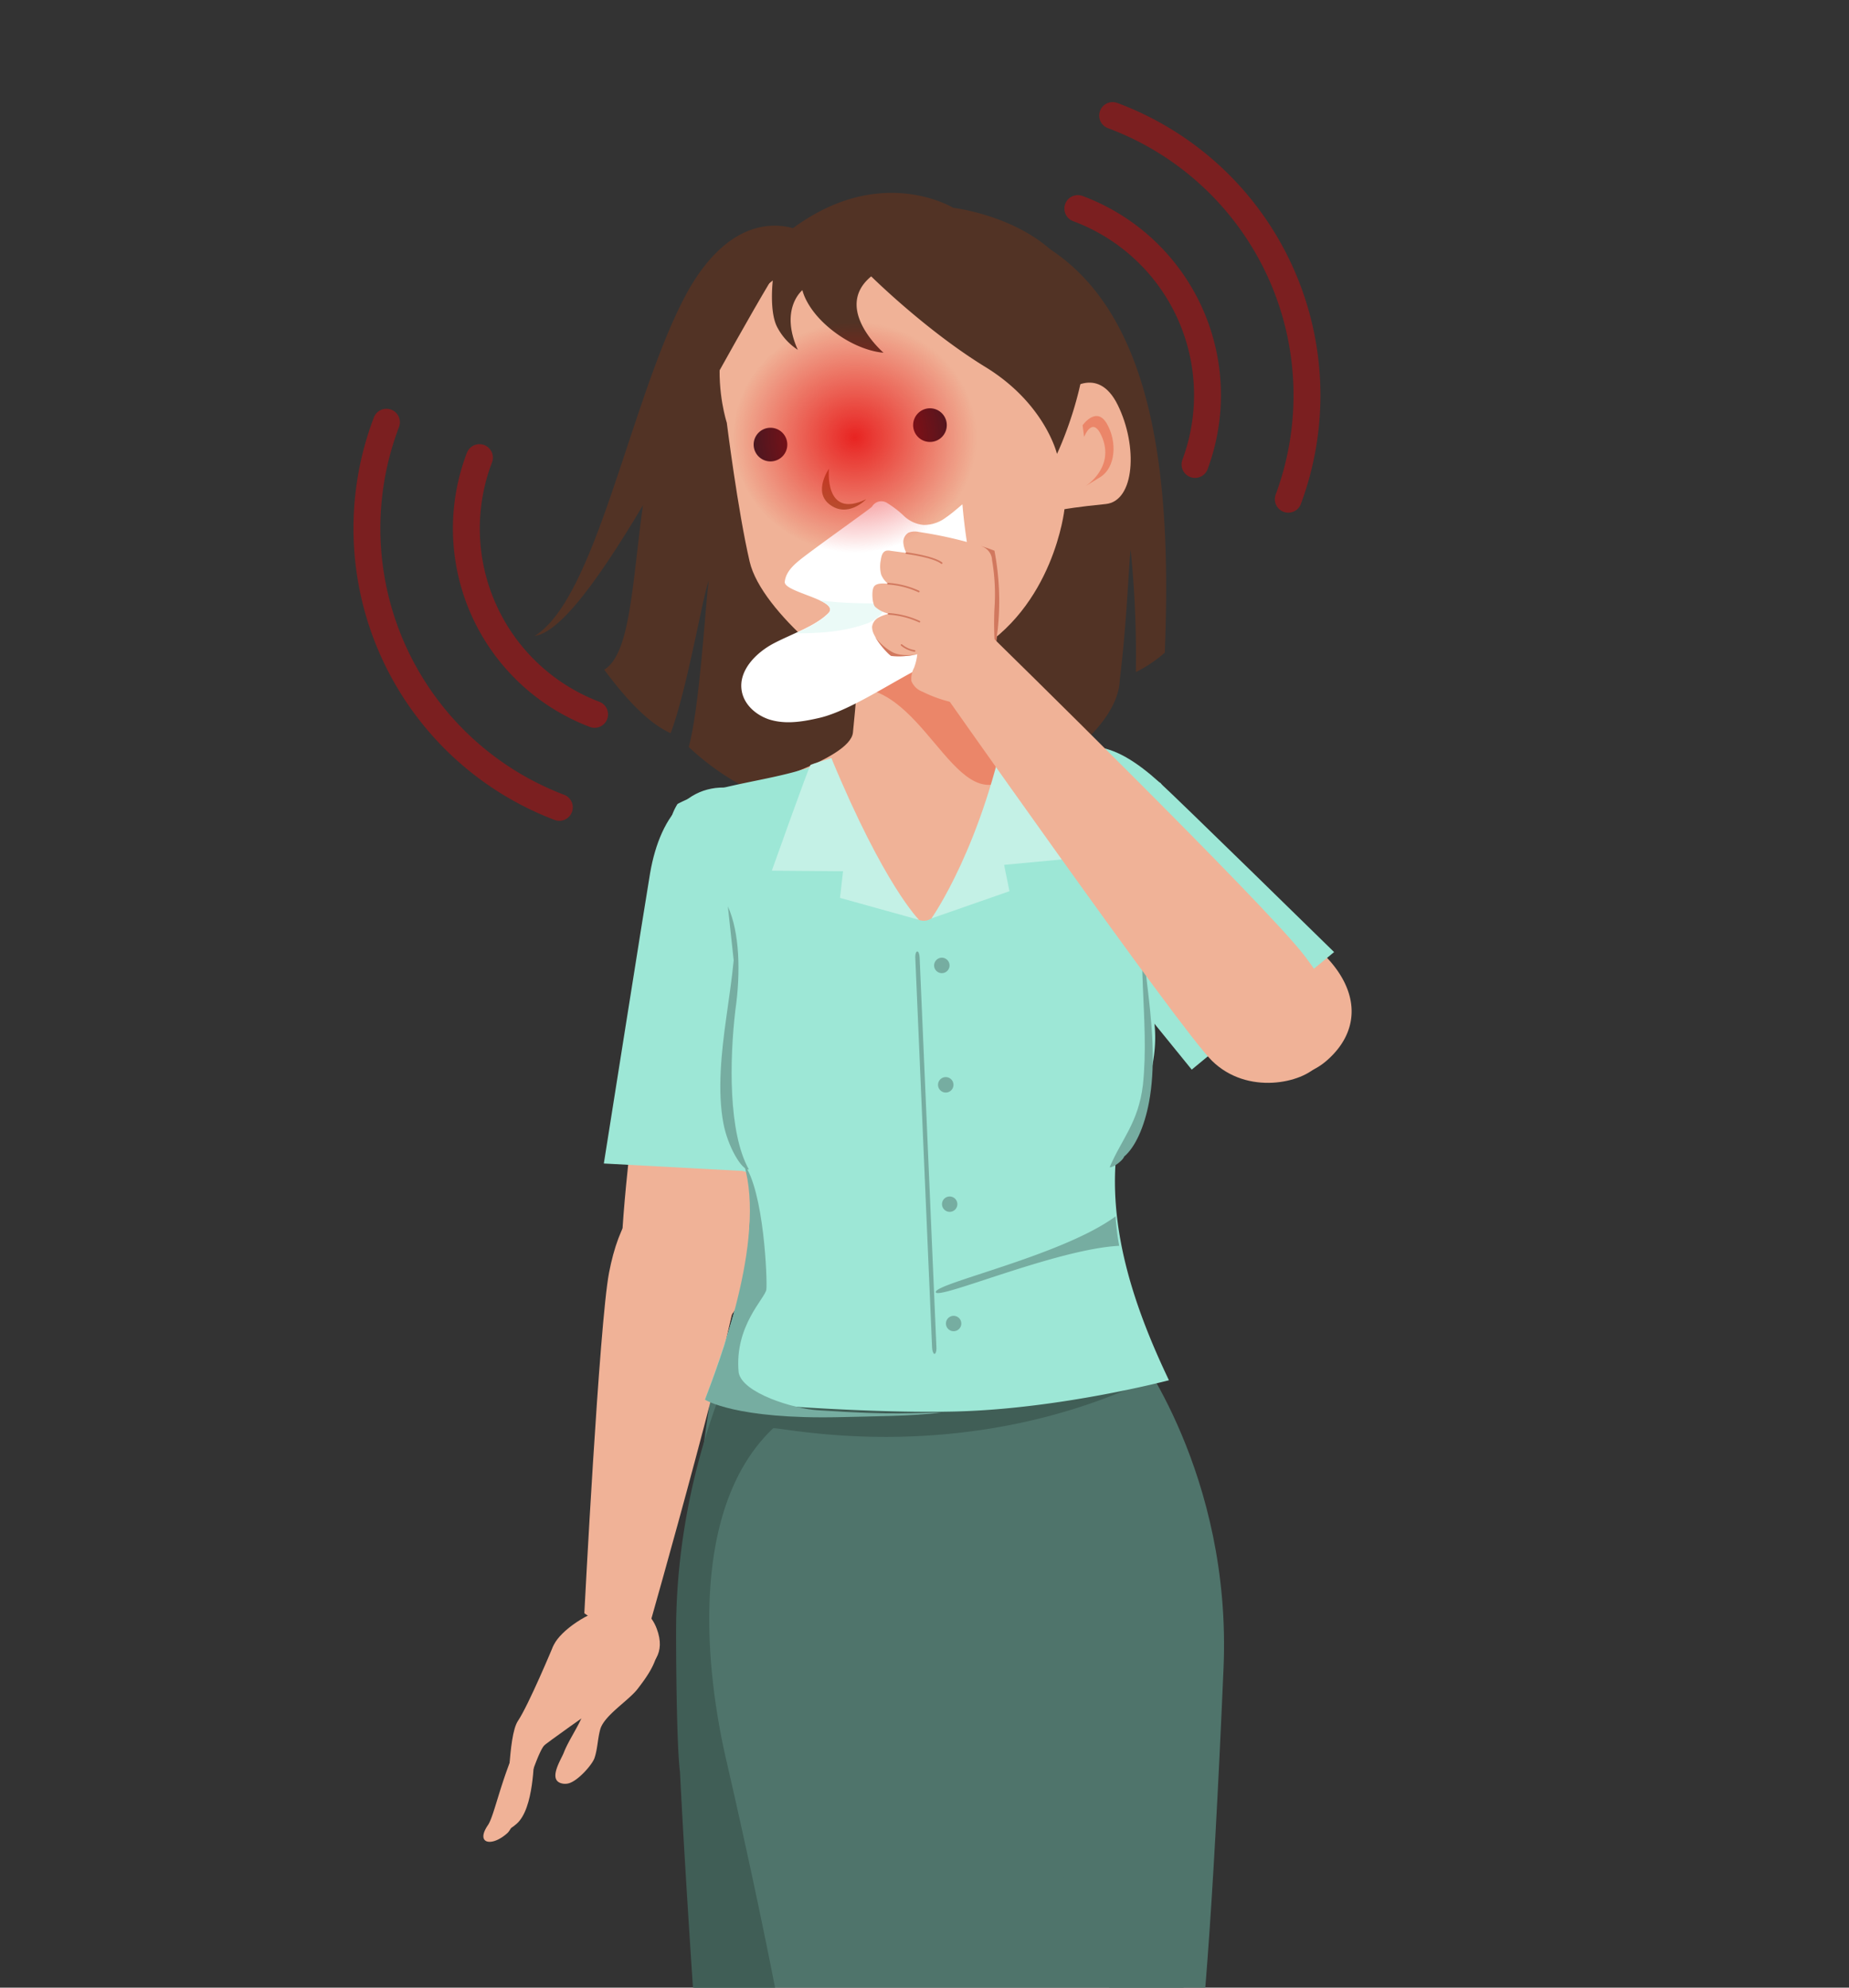 <svg id="Layer_1" data-name="Layer 1" xmlns="http://www.w3.org/2000/svg" xmlns:xlink="http://www.w3.org/1999/xlink" viewBox="0 0 400 430"><rect x="0" y="0" width="400" height="430" fill="#333333" stroke="none"/><defs><style>.cls-1,.cls-20{fill:none;}.cls-2{clip-path:url(#clip-path);}.cls-3{fill:#4f746b;}.cls-18,.cls-4{fill:#523325;}.cls-5,.cls-7{fill:#f0b297;}.cls-17,.cls-18,.cls-5,.cls-6{fill-rule:evenodd;}.cls-10,.cls-6{fill:#eb8669;}.cls-8{fill:#9de7d6;}.cls-9{fill:#405e56;}.cls-11{fill:#76ada1;}.cls-12{fill:#c4f1e6;}.cls-13{fill:#fff;}.cls-14{fill:#ebfaf7;}.cls-15{fill:#d1785e;}.cls-16{fill:#341b24;}.cls-17{fill:#a56b3f;}.cls-19{fill:url(#radial-gradient);}.cls-20{stroke:#e60004;stroke-linecap:round;stroke-linejoin:round;stroke-width:5.82px;opacity:0.4;}</style><clipPath id="clip-path"><polygon class="cls-1" points="400 430 0 430 0 3.88 400 2 400 430"/></clipPath><radialGradient id="radial-gradient" cx="114.72" cy="94.64" r="24.95" gradientTransform="translate(63.3) scale(1.06 1)" gradientUnits="userSpaceOnUse"><stop offset="0" stop-color="#e60004" stop-opacity="0.8"/><stop offset="1" stop-color="#e60004" stop-opacity="0"/></radialGradient></defs><g class="cls-2"><path class="cls-3" d="M147.28,347.38c-2.34,12.91,6.79,141.71,6.79,141.71S210.4,508.22,257,491.78c0,0-1.46-131.56-3.89-142.49S149.62,334.48,147.28,347.38Z"/><path class="cls-3" d="M245.17,291.31h-57.6l-31.93-.44s-9.9,53.89-5.09,69.71c4,13.05,16.31,42.11,37,42.11s25.26-.54,37.76,0c20.78.89,30.16,172.08,39.38-41.76C266.52,318.85,245.17,291.31,245.17,291.31Z"/><path class="cls-4" d="M153.33,125.61c-1.26,3.12-4.73,23.8-8.25,33-5.92-2.62-11.58-10-14.37-13.73,15.17-9.21-7.65-101.13,71.45-98.25,46.9,1.71,51.58,50.56,49.82,94.57a28.94,28.94,0,0,1-6.26,4.2,225.76,225.76,0,0,0-1.13-26.49c-.45,4-.83,15.93-2.34,28.09-.54,19.81-58,47.64-93.25,14.61C151.44,152.59,152.62,130.27,153.33,125.61Z"/><path class="cls-5" d="M197.28,45.74s18.61,7.7,25.95,24.26,7.35,14.9,7.35,14.9,6.81-6.25,11.22,2.7,3.68,20.82-2.59,21.44-8.93,1.12-8.93,1.12-2.26,21.28-20,31.26-17.54,7.83-21.66,7-23.86-15.82-26.44-26.9-4.95-30.07-4.95-30.07S148.8,66,171.15,53.69,197.28,45.74,197.28,45.74Z"/><path class="cls-6" d="M234.79,105.2s6.58-4.06,3.5-10.93c-2-4.43-3.76.27-3.76.27L234.2,92s3-4.28,5.27-.31,1.85,9.45-1.42,11.51l-3.26,2"/><path class="cls-7" d="M240.6,163.78s41,37.29,47,44c6.67,7.55,6.31,15.66-.59,21.67s-17.48,3.75-24.59-3.67a264.82,264.82,0,0,1-22-27.7C236.8,192.35,229,152.76,240.6,163.78Z"/><path class="cls-8" d="M232.44,200.16c-8.4-7.54-18.87-22.61-10.6-31.27,10.83-11.32,19.17-8.48,29,.37,3.6,3.24,37.77,36.71,37.77,36.71L257.81,231.4Z"/><path class="cls-7" d="M144.29,186.12S132.94,265,134.64,274.2s4.75,15.08,14,14.82,13.14-7.64,13.24-17.43,4.79-56.34,3.77-63.34S145.89,169.48,144.29,186.12Z"/><path class="cls-7" d="M126.41,349s8.18,6.25,13.87,3.42c0,0,20.17-70.56,20.41-81.11.24-10.71-10.92-15.9-15.13-15-7.34,1.49-11.68,8-13.8,19S126.41,349,126.41,349Z"/><path class="cls-8" d="M172,197c2-11.19,1.11-22.35-10-25.75-12.08-3.69-19.12,4.6-21.37,17.69-.83,4.81-10,62.77-10,62.77l37.28,2Z"/><path class="cls-7" d="M119.6,356.28s-5.23,12.55-7.54,16-1.66,17.14-3.43,20-.71,5.64,3.12,2.29,3.65-13.88,3.93-15.16,23.8-16.65,24.19-18.46S122.81,349.88,119.6,356.28Z"/><path class="cls-7" d="M140.13,355s4.94-.09-3.55,6.86-16.75,13-18.92,15.82-5.7,16.93-7.92,18.91c-3.43,3.07-6.93,2.26-4.18-1.75,1.37-2,2.85-10,6.56-17.88a84.49,84.49,0,0,1,13.41-19.58C129.8,352.78,138.74,349.68,140.13,355Z"/><path class="cls-7" d="M119.67,357.61c-2-4,17.86-17.44,22.41-5.25,1.93,5.18-.45,8.18-5.46,10.84S122.2,362.6,119.67,357.61Z"/><path class="cls-7" d="M122.91,385.83c2.06-.45,5.21-4.07,5.69-5.48.69-2,.68-4.2,1.26-6.25.86-3,6.12-6.18,8.08-8.73s3.89-5.25,4.34-8.31-9.67-3.14-10.53-.9q-2.82,7.43-5.67,14.84c-.94,2.48-3.17,5.68-4.11,8.16-.58,1.49-3.33,5.64-.71,6.58A3,3,0,0,0,122.91,385.83Z"/><path class="cls-9" d="M160.34,291.31h88.24s-6.22-5.18-1.81,8c-40.74,18.43-78.65,9.12-79.53,9.7-17.51,16.63-15.28,49.82-10,72.3.58,2.63,15.87,68,18.21,98.37a92.13,92.13,0,0,1,.36,11c-5.57-1-16.37.33-21.71-1.56,0,0-5-66.06-7-105.77-.79-6.26-.88-28.24-.83-32.12C146.69,316.4,160.34,291.31,160.34,291.31Z"/><path class="cls-7" d="M243.64,169c-6.76-1.62-29.76-6.42-30.86-12.29q-3.45-18.23-5.6-36.61l-20.24,1.37q-.56,18.49-2.42,37c-.6,6-23.11,12.21-29.71,14.4,0,0,1.46,54.46,45.16,52.58S243.64,169,243.64,169Z"/><path class="cls-10" d="M216,169.43c1.24-.45.64-16.61,1.78-17.24q-2.87-16-4.75-32l-31.88,1.37q-.42,14.2-1.62,28.38C197.51,142.57,204.58,173.51,216,169.43Z"/><path class="cls-8" d="M252.88,298.6c-7.33-15.34-12.9-31.82-11.45-48.3,2.42-1.46,3.88-7.31,5.82-12.61,2.66-7.27,3.74-14.51,1.26-21.84-1.35-4-2.71-7.87-3.68-12,1.23-6.06,6.49-12.11,7.73-18.17a34.6,34.6,0,0,0,1-9.37,12.69,12.69,0,0,0-2.51-6.92l-32.75-14.07S208.6,198.82,200,199.19,179.85,164,179.85,164c-9.39,5-23.89,4.91-33.28,9.93a12.63,12.63,0,0,0-1.91,7.12,34.6,34.6,0,0,0,1.84,9.24q2.64,8.89,5.27,17.79c-.62,4.17-1.78,8.33-2.78,12.43-1.84,7.51-3.12,15.74.15,22.75a19.39,19.39,0,0,0,12.66,10.39c4,9.82-3.32,33.23-9.29,49.14,0,0,31.42,3.11,54.12,2.57S252.88,298.6,252.88,298.6Z"/><path class="cls-11" d="M202.08,208.93a1.67,1.67,0,1,0,1.6-1.74A1.69,1.69,0,0,0,202.08,208.93Z"/><path class="cls-11" d="M202.93,234.75a1.67,1.67,0,1,0,1.59-1.73A1.67,1.67,0,0,0,202.93,234.75Z"/><path class="cls-11" d="M203.79,260.58a1.66,1.66,0,1,0,1.59-1.73A1.65,1.65,0,0,0,203.79,260.58Z"/><path class="cls-11" d="M204.64,286.4a1.66,1.66,0,0,0,3.32-.14,1.66,1.66,0,1,0-3.32.14Z"/><path class="cls-11" d="M198.47,205.84c.28.06.45.68.48,1.36l3.64,84.54c0,.69-.23,1.21-.47,1.15s-.45-.67-.48-1.36L198,207C198,206.3,198.23,205.78,198.47,205.84Z"/><path class="cls-12" d="M179.85,164s-4.19,1.29-4.49,1.46-8.39,22.9-8.39,22.9l15.41.12-.66,5.77,17.1,4.75S191.28,191.6,179.85,164Z"/><path class="cls-12" d="M218.17,154.07s3.15,2.46,3.47,2.59,10.93,29,10.93,29l-15.35,1.44,1.16,5.7-16.88,5.89S212.72,182.91,218.17,154.07Z"/><path class="cls-11" d="M240.06,252.53c2.47-5.95,6.21-9.61,7.19-17.82,1.53-14.43-2-28.76,1.27-41.62q-.63,5.39-1.28,10.76c.3,4.06.81,8.05,1.27,12,.83,7.24,1.43,15.25.06,22.59-1,5.35-3,9.78-5.4,11.79C243.08,250.84,241,252.59,240.06,252.53Z"/><path class="cls-11" d="M241.34,263.14a51.67,51.67,0,0,0,.78,6.38c-13.58.67-39.58,11.92-39.68,10S229.93,271.58,241.34,263.14Z"/><path class="cls-11" d="M159.79,296.87c.7,4.53,12.07,7.93,17.15,8.22,17.19,1.16,20.85.49,26.67.49-6.19.83-15.16.81-21.82,1-22.71.53-29.28-3.78-29.28-3.78,2.7-7.19,13.38-34.47,8.42-51,4.37,5.82,5.09,25.26,4.86,27.16S158.85,286.79,159.79,296.87Z"/><path class="cls-11" d="M158.72,207.77l-1.26-11.69c2.56,5.64,2.79,14.34,1.63,22.41C157.81,229.27,157.54,245,162,253c-1.53.24-4.57-5-5.51-10-1.3-6.91-.46-15.16.61-22.72C157.66,216.14,158.31,212,158.72,207.77Z"/><path class="cls-4" d="M173.49,50.1c-16.7,24.17-44.7,85.73-57.86,87.49,13.17-8,20.4-49.5,32-72.4S173.49,50.1,173.49,50.1Z"/><path class="cls-13" d="M213.3,138.28c-2.52-1.71-2.21-10.78-3.1-15.1a130,130,0,0,1-2-14.08c-1.19,1-2.32,2-3.58,2.86a7.79,7.79,0,0,1-4.83,1.6,7,7,0,0,1-4.16-1.87,22.09,22.09,0,0,0-3.69-2.86,2.32,2.32,0,0,0-3.29.77c-.27.38-10.3,7.45-14.94,11-1.78,1.39-3.72,3-3.94,5.28s12.22,4,9.4,6.79-7.72,4.4-11.7,6.47-7.8,6-7,10.38c.53,2.94,3.05,5.16,5.91,6.12q.48.15,1,.27c3.23.74,6.6.15,9.83-.59,10.45-2.4,27.36-16.75,29.76-11.86s5.32,6.66,6.39,9.81-2.09,5.75,1,4.5c3.35-1.36,3.89-5.81,3.9-9.43C218.22,143.64,213.26,145.9,213.3,138.28Z"/><path class="cls-14" d="M205,128.14c-3,5.12-3.61,11.66-6.43,16.64,4.17-2.15,7.38-3.21,8.32-1.28a7.16,7.16,0,0,1,.8,2.8C207.89,140.27,205.67,127,205,128.14Z"/><path class="cls-14" d="M189.94,130.54s-8.52.08-12.73-.73c1.86.87,3,1.81,2,2.9-1.79,1.79-4.4,3.07-7.08,4.3,5.18,0,10.32-.31,15.26-2.07C189.09,134.5,193.33,131.34,189.94,130.54Z"/><path class="cls-7" d="M215.42,141.91a34.82,34.82,0,0,1,.41-5.67,58,58,0,0,0-.7-17.15,89.54,89.54,0,0,0-16.33-4,3.81,3.81,0,0,0-2.25.14,2.37,2.37,0,0,0-1.12,2.3,5.84,5.84,0,0,0,.65,2.09l-3.42-.46a2.2,2.2,0,0,0-1,0c-.79.26-1,1.2-1.11,2a6.69,6.69,0,0,0,.09,3.18,4.76,4.76,0,0,0,1.48,1.94c-1.14-.07-2.65-.2-3.13.77s-.27,3.64.34,4.23a6.26,6.26,0,0,0,3.06,1.5,8.18,8.18,0,0,0-2.33.82,2.68,2.68,0,0,0-1.4,2,3.77,3.77,0,0,0,.51,1.83c.7,1.46,3.08,4.29,3.74,4.48a18.47,18.47,0,0,0,5.53-.37,11.81,11.81,0,0,1-.7,2.93,5,5,0,0,0-.57,2.88,4.12,4.12,0,0,0,2.41,2.3,29.51,29.51,0,0,0,7.06,2.44S215.52,143.81,215.42,141.91Z"/><path class="cls-15" d="M197.82,141a.19.19,0,0,0,.2-.15.18.18,0,0,0-.15-.2,5.65,5.65,0,0,1-2.71-1.23.19.19,0,0,0-.25,0,.16.16,0,0,0,0,.24,6,6,0,0,0,2.88,1.32Z"/><path class="cls-15" d="M203.69,122a.18.18,0,0,0,.14-.31c-1.82-1.43-7.49-2.17-7.73-2.2h0a.18.18,0,0,0-.2.15.19.19,0,0,0,.16.2c.05,0,5.8.75,7.54,2.12Z"/><path class="cls-15" d="M198.74,128.14a.19.19,0,0,0,.18-.1.17.17,0,0,0-.07-.23,19.15,19.15,0,0,0-6.74-1.71.19.19,0,0,0-.19.17.18.18,0,0,0,.18.18,18.5,18.5,0,0,1,6.58,1.67Z"/><path class="cls-15" d="M198.88,134.66a.17.17,0,0,0,.18-.09.17.17,0,0,0-.08-.23,18.81,18.81,0,0,0-6.74-1.71.18.18,0,0,0-.18.17.17.17,0,0,0,.17.18,18.35,18.35,0,0,1,6.59,1.66A.07.07,0,0,0,198.88,134.66Z"/><path class="cls-15" d="M215.13,131.7a43.76,43.76,0,0,0-.51-10.5,3.28,3.28,0,0,0-1.84-2.83l-.52-.23c1,.3,1.92.62,2.87,1a58,58,0,0,1,.7,17.15,34.82,34.82,0,0,0-.41,5.67A70.49,70.49,0,0,1,215.13,131.7Z"/><path class="cls-15" d="M193,141.06c2,1.1,5.29.53,5.29.53a18.74,18.74,0,0,1-5.42.33c-.6-.18-2.65-2.56-3.53-4.08A12.17,12.17,0,0,0,193,141.06Z"/><path class="cls-7" d="M214.36,137.53s-11.2.86-13.17,8.22c0,0,53.94,76.83,61,83.74,7.67,7.53,19.62,4.81,22.95.92,5.83-6.79,5.48-12.53-2.84-23.53S214.36,137.53,214.36,137.53Z"/><path class="cls-16" d="M204.82,91.91a3.64,3.64,0,1,0-3.57,3.7A3.63,3.63,0,0,0,204.82,91.91Z"/><path class="cls-16" d="M170.32,96.12a3.64,3.64,0,1,0-3.58,3.7A3.64,3.64,0,0,0,170.32,96.12Z"/><path class="cls-17" d="M187.39,108s-4,4.23-8,1.07c-3.51-2.77-.06-7.67-.06-7.67S178.21,112.44,187.39,108Z"/><path class="cls-18" d="M155.93,69.57s5.61-15.73,21.71-24,28.55-.62,28.55-.62,27,3.16,28.74,24.16c1.13,13.63-6.27,29.09-6.27,29.09S226.1,87.32,213.18,79.4s-24.71-19.61-24.71-19.61c-8.42,6.94,2.66,16.51,2.66,16.51s-5-.15-10.86-4.66-6.68-8.87-6.68-8.87-5,4-1,12.91a13,13,0,0,1-4.5-5c-1.7-3.36-.91-10-.91-10Z"/></g><path class="cls-19" d="M158.72,94.64c0-13.78,11.87-25,26.51-25s26.51,11.17,26.51,25-11.87,24.94-26.51,24.94S158.72,108.42,158.72,94.64Z"/><path class="cls-20" d="M128.63,154.54A43,43,0,0,1,103.72,99"/><path class="cls-20" d="M121,174.66A64.57,64.57,0,0,1,83.6,91.34"/><path class="cls-20" d="M258.52,100.48a43.05,43.05,0,0,0-25.35-55.36"/><path class="cls-20" d="M278.7,108a64.57,64.57,0,0,0-38-83"/></svg>
